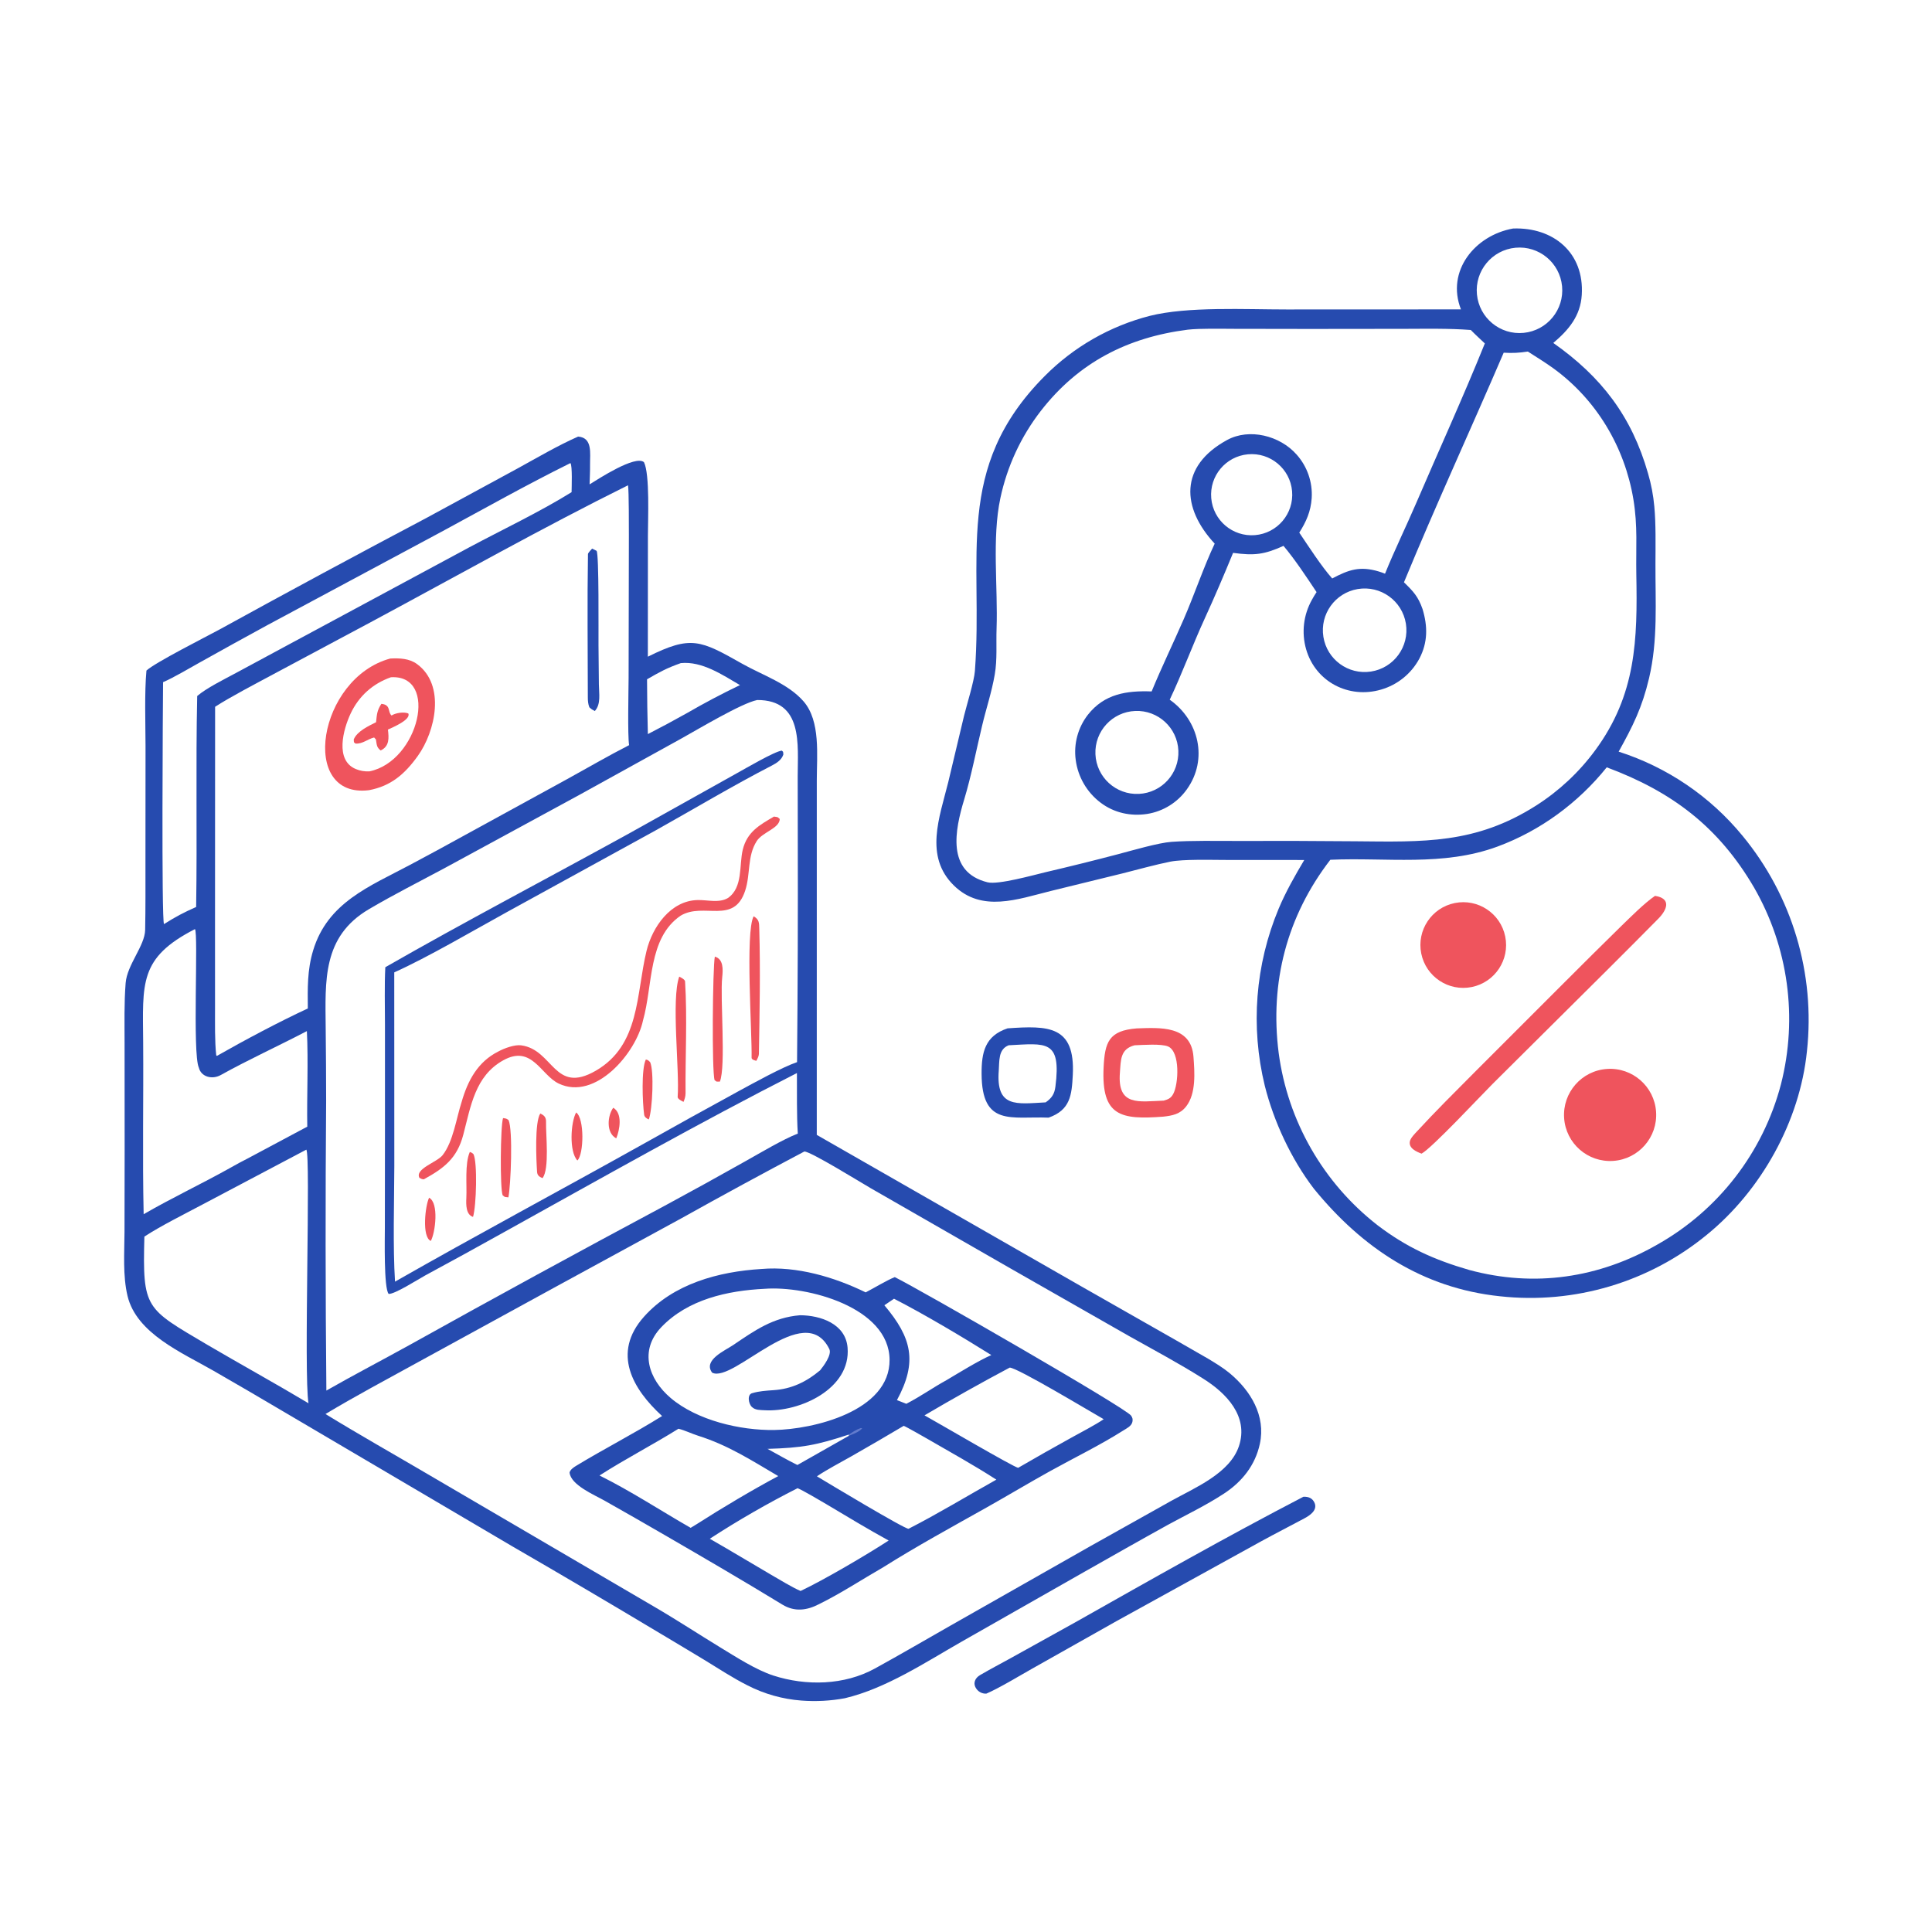 <?xml version="1.0" encoding="utf-8" ?><svg xmlns="http://www.w3.org/2000/svg" xmlns:xlink="http://www.w3.org/1999/xlink" width="381" height="381" viewBox="0 0 381 381"><path fill="#264BAF" transform="scale(0.372 0.372)" d="M306.479 231.442C314.268 232.02 312.715 240.473 312.798 246.227C312.848 249.68 312.637 253.301 312.552 256.769C317.306 253.844 336.715 241.13 341.372 244.997C344.575 251.314 343.466 275.972 343.472 283.906L343.44 348.125C366.367 336.696 371.272 339.331 393.508 351.888C404.12 357.881 417.832 362.384 426.021 371.856C435.067 382.32 433.001 400.48 433 413.586L433 454.117L432.99 601.629L572.771 681.669C595.333 694.608 618.03 707.316 640.546 720.334C644.406 722.672 648.495 725.139 651.961 728.031C663 737.246 671.08 750.544 667.887 765.369C665.439 776.734 658.469 785.495 648.853 791.791C639.319 798.032 629.148 802.885 619.167 808.319C604.335 816.519 589.607 824.902 574.867 833.245L509.826 870.251C490.429 881.332 469.625 895.119 447.873 900.271C440.287 901.677 432.55 902.091 424.857 901.503C414.876 900.759 405.146 898.018 396.244 893.442C388.257 889.404 380.968 884.573 373.348 879.929C365.478 875.131 357.527 870.443 349.621 865.699C323.821 850.234 297.901 834.969 271.864 819.907L150.2 748.264C137.896 740.977 125.543 733.772 113.143 726.649C96.676 717.176 72.378 706.965 67.604 687.005C65.041 676.288 65.945 664.054 66.002 653.036L66.073 609.543L66.04 553.128C66.036 542.414 65.768 531.891 66.6 521.177C67.356 511.444 76.778 501.383 76.946 493.01C77.179 481.398 77.103 469.175 77.108 457.513L77.149 395.544C77.122 383.506 76.556 367.175 77.632 355.479C82.365 351.137 109.265 337.576 116.385 333.702C152.861 313.64 189.504 293.884 226.312 274.437L274.533 248.247C284.78 242.624 295.878 236.095 306.479 231.442ZM172.545 749.602C190.239 760.452 209.076 771.081 227.024 781.641L346.659 851.665C358.661 858.652 370.207 866.242 382.043 873.453C390.386 878.537 400.703 885.202 409.889 888.219C427.344 893.884 447.64 893.405 463.782 884.525C477.188 877.15 490.696 869.282 503.995 861.695L578.408 819.434L620.874 795.643C633.401 788.681 651.939 781.09 656.784 766.636C662.078 750.839 650.058 738.49 637.813 730.844C624.943 722.689 611.657 715.671 598.478 708.245L535.613 672.385L461.36 629.761C456.151 626.739 429.506 610.261 426.387 610.442C404.544 621.981 382.836 633.774 361.268 645.82L295.136 681.87L220.533 722.704C204.566 731.482 188.165 740.233 172.545 749.602ZM422.929 600.946C422.301 591.076 422.538 578.884 422.468 568.843C370.737 595.158 318.547 624.706 267.573 652.984C253.552 660.823 239.472 668.556 225.335 676.184C221.639 678.213 209.217 686.153 206.041 685.93C203.392 682.985 204.034 656.002 204.024 650.557L204.084 596.378L204.077 543.184C204.077 533.726 203.772 522.056 204.263 512.749C246.191 488.706 290.635 465.448 333.103 442.041L390.545 409.952C394.795 407.625 410.691 398.282 414.433 397.926C415.447 398.808 415.029 398.26 415.278 399.95C414.378 402.785 411.839 404.457 409.259 405.789C388.391 416.564 368.054 428.75 347.485 440.253L268.824 483.458C251.286 493.106 226.657 507.574 209.003 515.479L209.036 618.089C208.975 637.053 208.233 660.996 209.411 679.424C252.953 654.582 296.786 631.168 340.415 606.777C357.584 597.115 374.816 587.568 392.112 578.136C399.806 573.97 414.75 565.702 422.534 563.059C422.903 523.451 423.032 483.842 422.92 444.233L422.875 411.584C422.879 394.819 425.862 371.058 401.412 371.092C393.078 372.775 369.86 386.712 360.933 391.659L306.847 421.544L236.299 459.879C222.627 467.242 208.92 474.113 195.529 482.009C170.828 496.574 172.44 519.901 172.655 544.942C172.803 557.846 172.883 570.751 172.894 583.656C172.481 634.826 172.522 685.999 173.016 737.168C187.293 729.005 202.625 721.028 217.122 712.996C262.037 687.989 307.165 663.365 352.499 639.126C366.844 631.377 381.119 623.5 395.323 615.496C402.915 611.245 415.149 603.937 422.929 600.946ZM86.448 361.628C86.323 372.832 85.567 488.306 86.945 489.881C93.162 485.952 97.224 483.817 103.979 480.81C104.569 443.525 103.738 406.048 104.536 368.976C109.427 364.757 119.128 359.972 125.081 356.762L153.075 341.672L248.715 290.178C266.246 280.815 286.241 271.336 303.007 260.912C303.033 258.407 303.496 246.818 302.394 245.489C278.595 257.282 257.111 269.439 233.832 282.011L141.817 331.348C129.914 337.834 118.048 344.387 106.219 351.007C100.932 353.946 91.84 359.353 86.448 361.628ZM103.341 492.551C73.611 507.789 75.667 521.127 75.895 552.643C76.114 582.884 75.484 613.453 76.153 643.682C91.224 634.942 107.196 627.461 122.398 618.919C125.222 617.332 128.325 615.598 131.208 614.178L162.893 597.258C162.609 580.904 163.516 562.547 162.679 546.609C147.74 554.43 131.789 561.683 117.037 569.895C112.44 572.454 106.601 570.862 105.411 565.98C101.917 558.587 105.285 494.599 103.341 492.551ZM343.011 360.105C343.04 369.791 343.186 379.476 343.448 389.158C350.455 385.564 357.394 381.837 364.261 377.981C373.402 372.685 382.746 367.749 392.273 363.184C382.894 357.7 372.164 350.413 360.907 351.531C353.436 354.18 349.874 356.151 343.011 360.105ZM109.821 712.853C127.524 723.239 146.058 733.446 163.546 743.898C160.924 728.851 164.846 611.621 162.372 609.457L107.426 638.494C98.117 643.449 85.054 649.949 76.538 655.552C75.533 694.08 77.05 693.44 109.821 712.853ZM333.503 395.017C332.66 389.882 333.198 366.22 333.235 359.447L333.381 284.052C333.365 280.399 333.436 260.182 332.923 257.26C288.32 279.363 241.544 305.654 197.606 329.253L144.682 357.544C135.995 362.221 122.106 369.438 114.031 374.683L113.984 495.307L113.992 534.472C114.01 542.178 113.798 551.959 114.63 559.44L114.993 559.756C129.293 551.599 148.067 541.608 163.179 534.613C163.093 523.833 162.83 514.342 165.999 503.847C173.681 478.402 195.873 469.929 217.363 458.486C227.107 453.312 236.805 448.053 246.457 442.708L300.72 412.99C311.363 407.136 322.801 400.482 333.503 395.017Z"/><path fill="#264BAF" transform="scale(0.372 0.372)" d="M403.718 672.709C422.387 671.112 442.295 676.994 458.916 685.114C463.448 682.776 469.98 678.763 474.337 677.025C486.986 683.223 596.643 746.259 599.59 750.429C600.377 751.542 600.609 752.455 600.304 753.802C599.796 756.049 597.258 757.208 595.46 758.346C582.917 766.291 569.459 772.783 556.486 779.984C545.185 786.257 534.102 792.924 522.833 799.255C504.495 809.558 486.038 819.631 468.224 830.831C456.871 837.354 445.93 844.602 434.165 850.403C427.726 853.738 421.261 854.605 414.717 850.61C394.254 838.12 373.422 825.975 352.685 813.949C342.031 807.765 331.34 801.647 320.612 795.594C314.973 792.395 302.511 787.224 301.942 780.582C302.335 779.097 304.017 777.917 305.284 777.147C320.31 768.015 336.058 759.997 350.986 750.667C335.374 736.377 324.207 717.294 341.377 698.038C356.962 680.559 380.936 674.083 403.718 672.709ZM410.5 758.072C430.91 757.753 471.874 748.196 471.581 720.754C471.285 693.013 427.943 681.507 405.319 683.224C385.657 684.189 364.67 688.826 350.598 703.53C338.658 716.007 343.848 731.172 355.509 741.077C369.564 753.017 392.463 758.348 410.5 758.072ZM376.279 815.726C387.27 821.997 397.948 828.496 408.857 834.857C412.62 837.051 420.604 841.853 424.406 843.408C436.725 837.589 459.479 824.231 471.096 816.665C459.833 810.491 449.189 804.009 438.168 797.46C435.645 795.96 425.214 789.811 422.81 788.927C406.827 797.014 391.294 805.96 376.279 815.726ZM528.183 784.393C516.504 776.831 503.689 769.745 491.628 762.761C489.919 761.771 480.309 756.288 479.085 755.866C469.883 761.339 460.629 766.725 451.326 772.024C445.853 775.125 438.123 779.187 433.067 782.628C438.032 785.636 479.715 810.711 481.651 810.436C497.237 802.463 512.878 792.954 528.183 784.393ZM490.1 750.308C495.987 753.54 537.551 777.895 539.753 778.118C549.121 772.67 558.551 767.328 568.039 762.093C572.949 759.367 580.637 755.392 585.093 752.346C578.497 748.611 539.117 724.903 535.268 724.998C520.031 733.107 504.971 741.545 490.1 750.308ZM317.817 782.187C334.726 790.586 349.923 800.671 366.138 809.938L369.584 807.835C382.364 799.616 399.273 789.581 412.565 782.504C398.195 774.06 386 766.124 369.989 761.077C366.62 760.015 363.246 758.302 359.678 757.406C345.847 766.036 331.617 773.335 317.817 782.187ZM450.031 760.476C432.711 766.18 425.152 767.541 406.875 768.076C411.735 770.721 417.848 774.261 422.721 776.622L450.026 761.13L450.031 760.476ZM501.69 731.688C508.593 727.607 518.447 721.469 525.515 718.342C510.508 708.922 489.684 696.544 473.942 688.486L468.819 691.945C483.396 709.184 486.487 721.959 475.492 742.231L480.46 744.18C488.146 740.213 494.496 735.626 501.69 731.688Z"/><path fill="#264BAF" transform="scale(0.372 0.372)" d="M424.127 697.236C434.941 697.282 448.218 701.719 449.312 714.33C451.215 736.252 423.852 748.696 405.354 747.604C402.997 747.465 400.419 747.612 398.644 745.902C396.824 744.366 395.917 739.235 398.773 738.543C402.527 737.431 406.145 737.23 410.014 736.962C419.613 736.358 427.444 732.556 434.743 726.449C436.535 724.252 441.12 718.164 439.637 715.156C426.403 688.312 388.851 733.464 377.519 727.676C372.556 721.057 384.322 715.985 388.646 713.058C400.195 705.241 409.82 698.392 424.127 697.236Z"/><path fill="#627BCD" transform="scale(0.372 0.372)" d="M450.031 760.476C452.377 758.94 453.682 757.956 456.374 757.016L457.091 757.177C455.449 759.105 452.38 760.209 450.026 761.13L450.031 760.476Z"/><path fill="#EF545D" transform="scale(0.372 0.372)" d="M410.292 432.883C412.676 433.318 411.752 432.784 413.366 434.16C413.246 439.14 404.208 441.088 401.149 445.885C396.042 453.893 397.947 463.278 395.023 472.182C389.034 490.422 373.071 478.085 360.809 485.42C343.44 497.322 346.192 522.145 340.844 541.078C337.165 558.275 315.572 583.737 296.138 574.397C286.64 569.833 281.948 553.607 266.707 562.135C251.818 570.466 249.583 586.415 245.59 601.578C242.321 613.992 235.455 619.281 224.696 625.172C223.447 625.096 223.585 624.97 222.346 624.405C219.829 619.585 231.602 616.197 234.606 612.409C240.264 605.275 241.91 592.758 244.736 584.103C247.988 572.824 253.261 562.901 264.167 557.415C267.287 555.726 272.773 553.682 276.277 554.15C293.423 556.44 293.687 580.418 315.838 567.609C339.383 553.994 337.151 527.049 342.744 504.083C345.819 491.455 355.467 477.45 369.808 477.136C374.944 476.993 381.14 478.843 385.834 476.09C393.972 470.506 391.763 458.648 393.745 450.476C396.058 440.943 402.736 437.321 410.292 432.883Z"/><path fill="#EF545D" transform="scale(0.372 0.372)" d="M399.518 485.745C402.514 487.458 402.42 489.222 402.51 492.431C403.13 514.516 402.683 536.675 402.308 558.758C402.288 559.904 401.486 561.394 400.927 562.378C400.152 562.132 398.409 561.794 398.434 560.699C398.739 547.77 395.017 494.043 399.518 485.745Z"/><path fill="#EF545D" transform="scale(0.372 0.372)" d="M360.077 517.718C360.95 518.159 363.107 519.263 363.169 520.26C364.375 539.621 363.262 560.079 363.428 579.599C363.442 581.293 362.825 582.987 362.361 584.118C361.458 583.708 359.161 582.586 359.243 581.494C360.323 567.186 355.75 529.759 360.077 517.718Z"/><path fill="#EF545D" transform="scale(0.372 0.372)" d="M378.952 507.129C383.57 508.423 383.298 513.973 382.861 518.034C381.663 529.163 384.926 565.203 381.619 573.385C379.459 573.339 380.313 573.717 378.826 572.611C377.291 568.089 377.803 512.601 378.952 507.129Z"/><path fill="#EF545D" transform="scale(0.372 0.372)" d="M266.684 592.719C268.271 592.977 268.348 592.851 269.602 593.787C271.973 599.014 270.804 628.329 269.51 634.743C267.181 634.405 268.08 634.892 266.475 633.659C264.996 630.233 265.272 596.752 266.684 592.719Z"/><path fill="#EF545D" transform="scale(0.372 0.372)" d="M286.417 590.29C288.51 591.274 289.539 592.309 289.47 594.815C289.29 601.34 291.406 619.629 287.605 624.547C286.001 623.915 284.848 623.169 284.714 621.258C284.287 615.121 283.368 594.913 286.417 590.29Z"/><path fill="#EF545D" transform="scale(0.372 0.372)" d="M249.065 610.673C250.269 611.1 249.907 610.968 250.968 611.778C253.176 615.999 252.545 639.299 250.763 645.105C246.957 643.905 247.044 638.551 247.219 635.069C247.565 628.193 246.321 616.841 249.065 610.673Z"/><path fill="#EF545D" transform="scale(0.372 0.372)" d="M342.374 561.668C343.681 561.979 343.637 562.113 344.65 563.052C346.787 567.736 345.919 588.012 343.954 593.437C342.796 592.988 341.667 592.218 341.482 590.91C340.596 584.627 339.911 566.75 342.374 561.668Z"/><path fill="#EF545D" transform="scale(0.372 0.372)" d="M305.427 589.747C309.893 592.802 309.552 611.971 306.08 615.197C301.615 610.482 302.527 594.914 305.427 589.747Z"/><path fill="#EF545D" transform="scale(0.372 0.372)" d="M227.472 634.947C232.788 637.656 230.794 653.495 228.381 657.853C223.489 655.735 225.456 638.959 227.472 634.947Z"/><path fill="#EF545D" transform="scale(0.372 0.372)" d="M325.096 587.238C330.139 590.233 328.559 598.9 326.69 603.463C321.198 600.616 322.001 591.474 325.096 587.238Z"/><path fill="#EF545D" transform="scale(0.372 0.372)" d="M206.888 349.094C211.879 348.854 216.99 349.033 221.111 352.065C236.301 363.242 230.832 387.711 221.492 400.737C214.495 410.495 207.144 416.718 195.632 418.891C158.446 423.571 168.484 359.521 206.888 349.094ZM195.905 408.905C222.117 403.484 232.759 357.512 207.238 359.023C197.636 362.399 190.263 368.981 185.913 378.19C181.961 386.557 177.374 403.139 188.704 407.72C190.981 408.664 193.445 409.07 195.905 408.905Z"/><path fill="#EF545D" transform="scale(0.372 0.372)" d="M202.172 373.122C207.346 373.645 205.385 377.302 207.549 379.303C209.795 377.91 213.919 377.254 216.429 378.194C218.109 381.499 207.824 385.748 205.645 386.775C206.203 391.356 206.472 395.625 201.798 397.843C199.802 396.261 199.758 395.111 199.387 392.676L199.293 392.025C198.973 391.669 198.652 391.313 198.331 390.957C194.858 391.791 192.245 394.448 188.472 394.185C187.293 393.227 187.73 393.85 187.529 391.999C189.291 387.648 195.408 384.841 199.349 382.872C199.811 378.74 199.837 376.681 202.172 373.122Z"/><path fill="#264BAF" transform="scale(0.372 0.372)" d="M313.896 290.817L316.258 292.009C317.615 293.701 317.219 335.771 317.278 341.934L317.482 362.78C317.526 367.765 318.678 373.255 315.321 376.933C313.768 376.111 313.728 376.109 312.43 374.942C311.763 373.275 311.622 371.484 311.62 369.685C311.597 344.373 311.279 319.016 311.696 293.717C311.706 293.125 313.43 291.318 313.896 290.817Z"/><path fill="#264BAF" transform="scale(0.372 0.372)" d="M802.125 121.136C823.402 120.355 839.935 133.899 838.528 156.345C837.829 167.482 831.626 174.872 823.435 181.805C848.923 199.747 864.995 220.65 873.649 250.93C875.334 256.656 876.453 262.535 876.987 268.481C877.847 277.507 877.632 289.186 877.591 298.547C877.502 319.161 878.972 339.292 874.202 359.515C870.527 375.096 865.628 384.9 858.085 398.461C883.806 406.692 906.602 422.174 923.735 443.049C950.069 474.956 962.389 516.151 957.896 557.277C954.132 594.343 933.724 631.04 904.889 654.53C874.202 679.746 834.64 691.517 795.159 687.179C754.015 682.888 722.047 661.485 696.534 630.178C684.544 614.526 675.269 594.617 670.49 575.577C662.866 544.318 665.438 511.441 677.83 481.747C681.576 472.806 686.47 464.23 691.416 455.905L649.134 455.875C641.826 455.858 627.175 455.442 620.417 456.78C612.932 458.262 602.783 461.058 595.153 462.985L557.004 472.339C539.547 476.671 520.461 483.9 505.673 469.42C489.869 453.946 498.065 433.253 502.674 414.684L511.085 379.364C512.531 373.514 516.397 361.203 516.813 355.707C521.355 295.654 505.106 248.248 553.857 199.329C569.198 183.886 588.424 172.873 609.505 167.452C629.622 162.386 660.213 164.06 682.039 164.05L774.48 164.011C766.508 143.684 781.889 124.745 802.125 121.136ZM809.945 186.362C805.32 187.067 801.862 187.259 797.138 186.971C779.722 227.536 761.119 267.84 744.27 308.691C749.253 313.533 751.787 316.205 754.127 322.882C756.885 332.016 756.952 340.599 752.4 349.213C748.122 357.149 740.837 363.035 732.18 365.55C715.039 370.6 697.388 361.477 692.395 344.162C689.886 335.38 690.989 325.958 695.46 317.993C696.189 316.684 697.088 315.115 697.942 313.89C692.699 306.011 686.492 296.582 680.409 289.376C670.228 293.984 664.985 294.629 653.682 293.087C648.938 304.648 643.922 316.417 638.704 327.778C632.212 341.91 626.734 356.932 620.098 370.919C635.575 381.802 640.541 402.576 629.2 418.408C624.228 425.417 616.644 430.129 608.158 431.481C599.363 432.816 590.627 430.936 583.486 425.541C576.194 420.048 571.422 411.849 570.249 402.795C569.123 394.295 571.445 385.699 576.699 378.924C585.461 367.78 597.272 366.072 610.507 366.543C615.697 353.914 621.994 340.929 627.512 328.246C633.083 315.441 638.105 300.527 643.931 288.193C626.304 269.22 625.095 247.12 650.506 233.258C662.276 226.837 678.498 230.905 687.359 240.968C693.01 247.292 695.89 255.617 695.355 264.08C694.889 271.059 692.48 276.549 688.772 282.356C693.794 289.781 700.501 300.22 706.226 306.657C715.02 302 720.897 299.946 730.995 302.976C732.092 303.309 733.172 303.694 734.233 304.128C739.279 291.623 745.325 279.336 750.65 266.944C762.781 238.715 775.646 210.544 787.14 182.061C784.751 179.79 781.971 177.266 779.698 174.933C768.009 174.038 756.271 174.31 744.542 174.327L694.342 174.384L654.154 174.317C647.328 174.307 636.228 174.038 629.682 174.763C597.763 178.828 571.699 192.136 551.745 217.856C541.203 231.466 533.875 247.282 530.306 264.123C525.791 285.299 529.072 311.449 528.301 333.326C528.018 341.345 528.731 349.54 527.343 357.553C525.702 367.065 522.86 375.312 520.62 384.778C517.578 397.436 514.909 411.38 511.153 423.777C506.255 439.94 501.548 462.284 523.527 467.729C529.189 469.131 547.861 463.895 554.356 462.343C567.185 459.348 579.971 456.175 592.712 452.824C600.153 450.858 614.133 446.769 621.048 446.278C631.588 445.529 645.226 445.813 656.014 445.805C676.852 445.727 697.691 445.784 718.528 445.977C754.485 446.302 782.108 447.531 814.279 427.076C826.44 419.334 837.064 409.408 845.614 397.8C867.447 368.229 868.088 339.073 867.445 304.398C867.188 290.476 868.268 278.997 865.891 264.691C861.285 236.972 846.347 211.905 823.56 195.324C819.42 192.311 814.267 189.131 809.945 186.362ZM661.55 240.832C649.772 241.923 641.084 252.319 642.103 264.103C643.122 275.888 653.465 284.639 665.256 283.691C677.148 282.735 685.991 272.284 684.963 260.397C683.935 248.511 673.43 239.732 661.55 240.832ZM601.831 376.893C589.65 377.371 580.18 387.661 580.711 399.84C581.242 412.019 591.572 421.445 603.749 420.861C615.851 420.281 625.208 410.027 624.68 397.922C624.152 385.818 613.938 376.417 601.831 376.893ZM719.741 312.271C707.749 314.293 699.632 325.606 701.556 337.613C703.48 349.621 714.726 357.831 726.749 356.005C738.911 354.158 747.238 342.752 745.291 330.605C743.345 318.458 731.872 310.225 719.741 312.271ZM807.746 176.458C820.187 175.23 829.286 164.163 828.084 151.719C826.882 139.276 815.834 130.154 803.388 131.33C790.906 132.51 781.751 143.598 782.957 156.078C784.162 168.558 795.269 177.689 807.746 176.458ZM851.767 406.773C836.66 425.589 816.575 440.383 793.882 448.77C764.984 459.451 735.085 454.454 705.238 455.782C682.204 485.668 673.089 520.758 677.847 558.146C682.655 594.298 701.479 627.112 730.258 649.513C745.7 661.302 760.469 667.916 778.882 673.241C813.445 682.583 847.681 677.533 878.72 659.7C911.101 641.409 934.694 610.784 944.12 574.808C953.151 539.499 948.03 502.059 929.85 470.472C911.008 438.255 886.332 419.656 851.767 406.773Z"/><path fill="#EF545D" transform="scale(0.372 0.372)" d="M877.353 474.916C886.155 476.3 883.767 482.271 879.145 486.981C870.108 496.191 860.944 505.283 851.823 514.409L791.22 574.642C785.132 580.698 759.139 608.59 753.601 611.566C750.809 610.551 746.629 608.657 747.412 605.02C747.796 603.239 750.02 601.02 751.245 599.691C760.958 589.153 771.132 579.053 781.235 568.894L828.803 521.326C838.887 511.211 849.03 501.154 859.23 491.156C864.37 486.176 871.686 478.792 877.353 474.916Z"/><path fill="#EF545D" transform="scale(0.372 0.372)" d="M851.942 566.665C865.389 565.779 877.014 575.947 877.925 589.392C878.835 602.838 868.688 614.481 855.244 615.416C841.766 616.354 830.086 606.174 829.173 592.695C828.26 579.215 838.461 567.554 851.942 566.665Z"/><path fill="#EF545D" transform="scale(0.372 0.372)" d="M771.228 478.717C783.514 476.252 795.476 484.203 797.958 496.486C800.441 508.769 792.506 520.742 780.227 523.242C767.923 525.747 755.921 517.793 753.433 505.485C750.946 493.178 758.917 481.187 771.228 478.717Z"/><path fill="#264BAF" transform="scale(0.372 0.372)" d="M690.959 793.463C693.653 793.339 695.794 794.181 696.913 796.782C698.468 800.612 694.456 803.321 691.557 804.878C683.904 808.988 676.172 812.912 668.547 817.094L591.87 859.395L547.231 884.556C540.849 888.16 529.252 895.147 522.895 897.822C522.585 897.819 522.276 897.815 521.966 897.812C520.177 897.633 518.559 896.669 517.55 895.18C515.617 892.368 516.852 889.577 519.56 887.995C524.877 884.888 530.34 882.022 535.738 879.048L569.987 860.043C610.667 837.074 649.347 815.102 690.959 793.463Z"/><path fill="#264BAF" transform="scale(0.372 0.372)" d="M534.142 545.147C555.643 543.65 570.046 543.615 568.71 569.856C568.164 580.561 567.396 588.441 555.899 592.484C536.154 591.706 520.487 597.432 520.363 569.232C520.313 557.883 522.155 549.149 534.142 545.147ZM554.314 584.39C557.505 582.169 558.99 580.009 559.491 576.091C562.71 550.968 554.507 553.13 534.728 554.118C529.109 556.302 529.854 562.483 529.466 567.521C527.928 587.468 538.869 585.2 554.314 584.39Z"/><path fill="#EF545D" transform="scale(0.372 0.372)" d="M602.602 545.173C614.79 544.79 631.451 543.464 632.688 560.228C633.287 568.344 634.182 579.678 628.781 586.575C625.587 590.655 621.468 591.437 616.625 591.964C594.319 593.616 583.791 591.905 585.041 565.913C585.691 552.422 587.81 546.339 602.602 545.173ZM616.891 583.469C619.134 582.809 620.617 582.327 621.904 580.014C624.821 574.774 625.728 557.598 619.245 554.765C615.715 553.222 605.875 553.952 601.41 554.135C593.817 556.165 594.209 561.939 593.684 568.646C592.277 586.597 603.691 583.94 616.891 583.469Z"/></svg>
